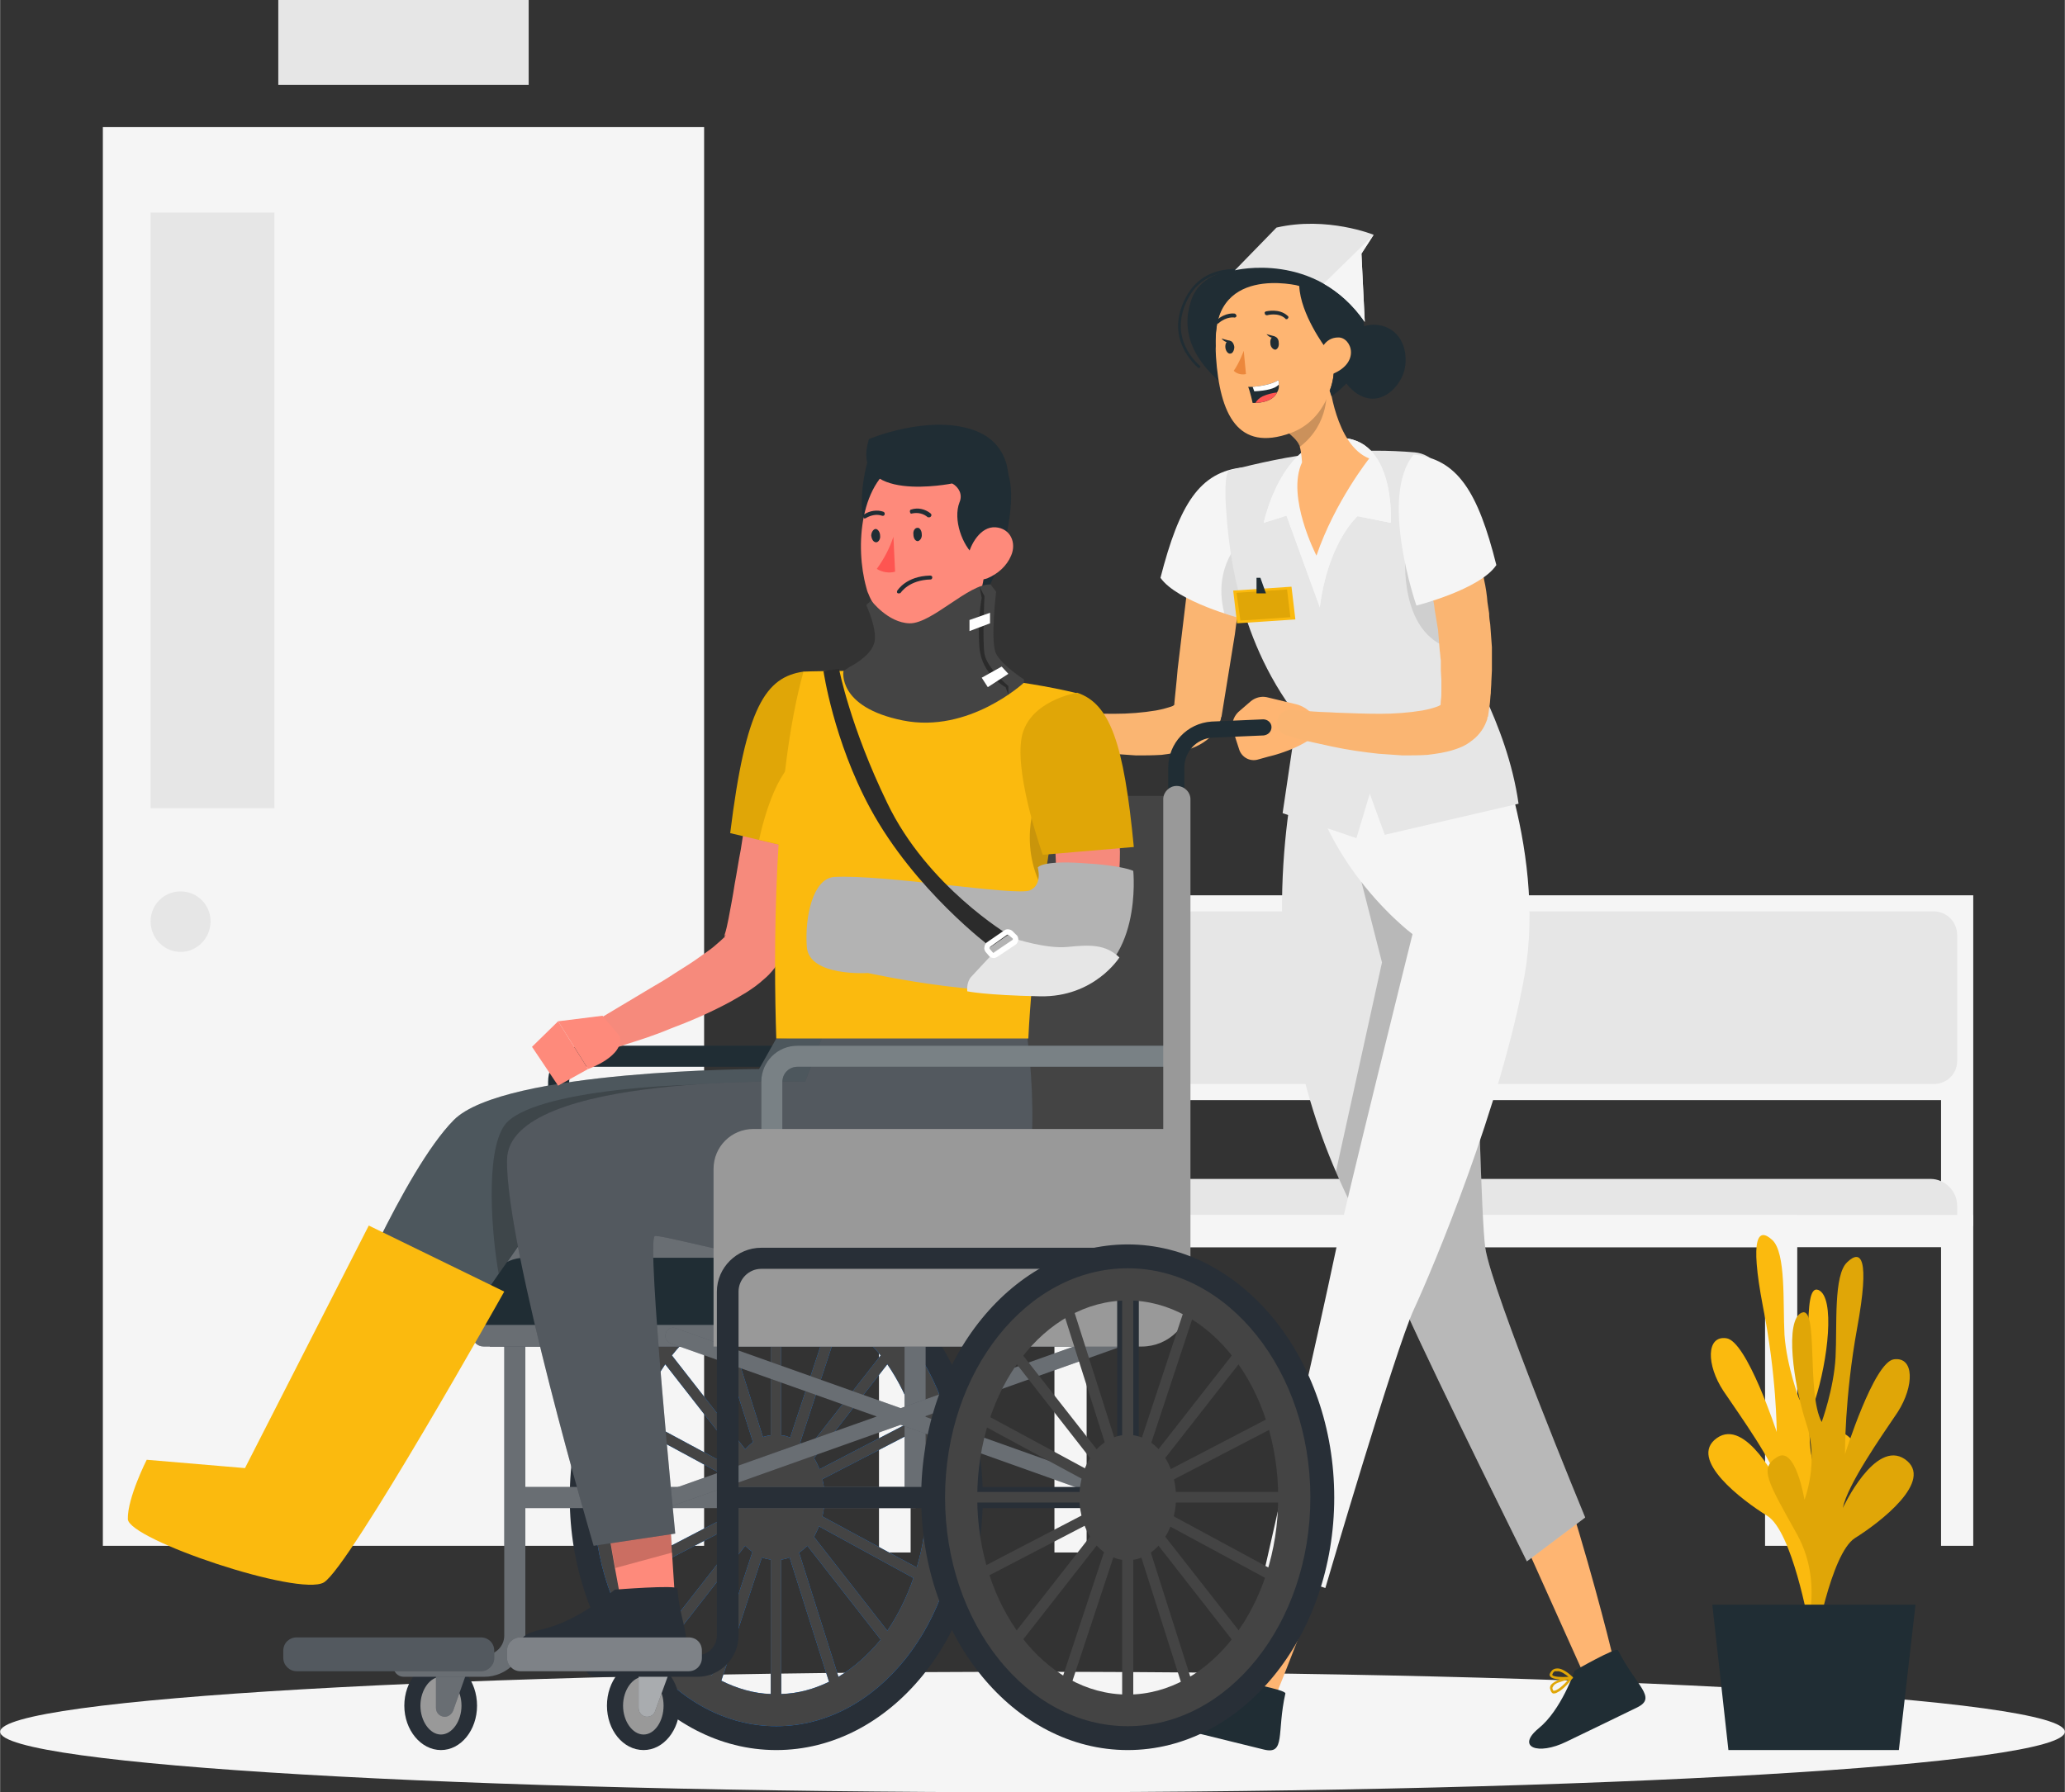 <?xml version="1.0" encoding="UTF-8"?>
<!DOCTYPE svg PUBLIC "-//W3C//DTD SVG 1.0//EN" "http://www.w3.org/TR/2001/REC-SVG-20010904/DTD/svg10.dtd">
<!-- Creator: CorelDRAW X7 -->
<svg xmlns="http://www.w3.org/2000/svg" xml:space="preserve" width="62.914mm" height="54.617mm" version="1.0" style="shape-rendering:geometricPrecision; text-rendering:geometricPrecision; image-rendering:optimizeQuality; fill-rule:evenodd; clip-rule:evenodd"
viewBox="0 0 3719 3229"
 xmlns:xlink="http://www.w3.org/1999/xlink">
 <rect x="0" y="0" width="3719" height="3229" fill="#333333" stroke="none"/>
 <defs>
  <style type="text/css">
   <![CDATA[
    .fil21 {fill:#2B2B2B}
    .fil16 {fill:#444444}
    .fil9 {fill:#067CFF;fill-rule:nonzero}
    .fil4 {fill:#202D34;fill-rule:nonzero}
    .fil13 {fill:#282F37;fill-rule:nonzero}
    .fil14 {fill:#999999;fill-rule:nonzero}
    .fil22 {fill:#B3B3B3;fill-rule:nonzero}
    .fil3 {fill:#E0A607;fill-rule:nonzero}
    .fil1 {fill:#E6E6E6;fill-rule:nonzero}
    .fil10 {fill:#EC883C;fill-rule:nonzero}
    .fil0 {fill:whitesmoke;fill-rule:nonzero}
    .fil19 {fill:#F68A7C;fill-rule:nonzero}
    .fil6 {fill:#FAB572;fill-rule:nonzero}
    .fil2 {fill:#FBBA0E;fill-rule:nonzero}
    .fil12 {fill:#FE5551;fill-rule:nonzero}
    .fil20 {fill:#FE8A7B;fill-rule:nonzero}
    .fil5 {fill:#FEB572;fill-rule:nonzero}
    .fil11 {fill:white;fill-rule:nonzero}
    .fil7 {fill:black;fill-rule:nonzero;fill-opacity:0.102}
    .fil8 {fill:black;fill-rule:nonzero;fill-opacity:0.2}
    .fil17 {fill:white;fill-rule:nonzero;fill-opacity:0.2}
    .fil15 {fill:white;fill-rule:nonzero;fill-opacity:0.302}
    .fil23 {fill:white;fill-rule:nonzero;fill-opacity:0.4}
    .fil18 {fill:white;fill-rule:nonzero;fill-opacity:0.6}
   ]]>
  </style>
 </defs>
 <g id="Layer_x0020_1">
  <g id="_2341964806800">
   <g>
    <polygon class="fil0" points="1268,229 185,229 185,2785 1268,2785 "/>
    <polygon class="fil1" points="494,1456 271,1456 271,383 494,383 "/>
    <path class="fil1" d="M379 1660c0,30 -24,55 -54,55 -30,0 -54,-25 -54,-55 0,-30 24,-54 54,-54 30,0 54,24 54,54z"/>
   </g>
   <polygon class="fil1" points="952,153 501,153 501,0 952,0 "/>
   <g>
    <g>
     <polygon class="fil0" points="1957,2221 1899,2221 1899,1613 3554,1613 3554,2209 3496,2209 3496,1671 1957,1671 "/>
    </g>
    <g>
     <polygon class="fil0" points="3525,1982 1928,1982 1928,1924 3525,1924 "/>
    </g>
    <g>
     <path class="fil1" d="M3483 1953l-1513 0c-23,0 -42,-18 -42,-41l0 -228c0,-23 19,-42 42,-42l1513 0c23,0 42,19 42,42l0 228c0,23 -19,41 -42,41z"/>
    </g>
    <g>
     <path class="fil1" d="M3477 2124l-1817 0c-27,0 -48,22 -48,48l0 46 1913 0 0 -46c0,-26 -22,-48 -48,-48z"/>
    </g>
    <g>
     <polygon class="fil0" points="1640,2797 1583,2797 1583,2189 3237,2189 3237,2785 3179,2785 3179,2247 1640,2247 "/>
    </g>
    <g>
     <polygon class="fil0" points="1957,2797 1899,2797 1899,2189 3554,2189 3554,2785 3496,2785 3496,2247 1957,2247 "/>
    </g>
   </g>
   <path class="fil0" d="M3719 3120c0,60 -832,109 -1859,109 -1027,0 -1860,-49 -1860,-109 0,-60 833,-108 1860,-108 1027,0 1859,48 1859,108z"/>
   <g>
    <path class="fil2" d="M3281 2922c0,0 -45,-100 7,-198 52,-98 67,-121 34,-141 -33,-20 -49,79 -49,79 0,0 -28,-68 -4,-139 23,-71 37,-186 6,-199 -32,-12 -6,144 -34,198 0,0 -23,-60 -27,-117 -3,-57 3,-148 -22,-171 -25,-23 -41,-7 -17,119 25,125 25,227 25,227 0,0 -54,-165 -91,-169 -36,-5 -36,48 -5,95 31,46 91,129 101,171 0,0 -60,-124 -113,-86 -53,38 47,113 91,140 45,28 75,197 75,197l23 -6z"/>
    <path class="fil3" d="M3245 2963c0,0 45,-101 -8,-198 -54,-97 -69,-120 -36,-140 33,-21 49,77 49,77 0,0 27,-68 3,-138 -23,-71 -39,-186 -8,-199 31,-13 8,144 36,197 0,0 22,-60 25,-117 3,-57 -4,-148 21,-171 25,-24 41,-8 18,118 -23,126 -22,228 -22,228 0,0 52,-166 88,-171 37,-5 37,48 7,95 -31,46 -90,130 -99,173 0,0 58,-125 112,-88 54,38 -45,114 -90,142 -44,28 -73,198 -73,198l-23 -6z"/>
    <g>
     <polygon class="fil4" points="3450,2891 3084,2891 3113,3153 3420,3153 "/>
    </g>
   </g>
   <g>
    <g>
     <path class="fil5" d="M1750 1283l22 -19c8,-7 19,-10 30,-8l49 12c20,4 36,18 44,36l5 12c-34,34 -95,47 -95,47l-17 5c-16,5 -31,-3 -36,-17l-11 -34c-4,-12 0,-25 9,-34z"/>
     <path class="fil6" d="M2244 994c-2,25 -6,49 -9,74 -4,25 -8,50 -11,75 -4,24 -8,49 -12,74 -4,25 -8,49 -12,74l-1 2c0,3 -1,5 -2,7 -5,16 -16,28 -26,35 -11,8 -21,12 -30,15 -18,6 -34,8 -49,10 -16,1 -31,1 -46,1 -14,-1 -29,-2 -43,-3 -28,-3 -56,-7 -84,-13 -13,-3 -27,-6 -41,-9l-20 -5 -20 -6c-13,-3 -20,-16 -17,-29 3,-11 14,-18 25,-17l1 0 40 3c13,1 27,1 40,2 27,1 53,2 79,2 27,0 52,-2 76,-6 11,-2 22,-5 30,-8 3,-2 6,-4 6,-4 1,-1 -1,0 -2,2l-2 9c2,-25 5,-49 7,-74 3,-25 6,-50 9,-75 3,-25 6,-50 9,-75 3,-25 6,-49 10,-74 4,-26 29,-44 55,-40 26,4 43,27 40,53z"/>
     <path class="fil0" d="M2239 842c-79,8 -115,67 -149,199 30,43 144,73 144,73 0,0 68,-196 5,-272z"/>
     <path class="fil7" d="M2266 946c-2,80 -32,168 -32,168 0,0 -12,-3 -29,-9 -24,-94 40,-146 61,-159z"/>
    </g>
    <path class="fil5" d="M2554 1823c13,33 24,67 35,101 53,168 80,369 80,369 143,288 243,721 243,721l-53 17 -346 -770 -103 -265 144 -173z"/>
    <path class="fil4" d="M2914 2973c-3,-6 -78,37 -78,37 0,0 -24,71 -65,104 -41,34 -1,49 50,24 52,-25 91,-44 128,-62 36,-18 -2,-38 -35,-103z"/>
    <g>
     <path class="fil3" d="M2805 3049c-3,2 -5,2 -8,2 -2,-1 -4,-3 -5,-8 -1,-2 0,-5 1,-7 3,-4 10,-8 16,-10 -7,-1 -15,-2 -17,-6 -2,-2 -1,-5 2,-9 2,-3 6,-5 10,-5 12,-1 27,14 28,15 0,0 1,0 1,1 0,0 0,0 0,0l0 0c0,0 0,0 0,0l0 0c0,1 0,1 0,1l0 0c0,0 0,1 -1,1 -3,4 -16,20 -27,25zm0 -17l0 0c-4,2 -7,4 -8,7 -1,1 -1,2 -1,3 1,4 2,4 2,4 6,1 18,-10 27,-20 -6,1 -14,4 -20,6zm-5 -21l0 0c-1,1 -2,2 -3,3 0,1 -2,3 -1,4 2,3 16,4 29,3 -5,-4 -14,-11 -21,-10 -1,0 -2,0 -4,0z"/>
    </g>
    <path class="fil1" d="M2323 1821c20,121 50,214 83,290 43,100 90,174 125,249 61,135 219,453 219,453l105 -79c0,0 -168,-406 -180,-486 -7,-52 -14,-329 -18,-518 -2,-103 -4,-180 -4,-180l-301 -241c0,0 -73,233 -29,512z"/>
    <path class="fil8" d="M2406 2111c43,100 90,174 125,249 61,135 219,453 219,453l105 -79c0,0 -168,-406 -180,-486 -7,-52 -14,-329 -18,-518l-90 -188 -115 47 37 145 -83 377z"/>
    <path class="fil5" d="M2516 2419c-79,302 -229,662 -229,662l-51 -20 151 -642 129 0z"/>
    <path class="fil4" d="M2315 3051c1,-7 -83,-22 -83,-22 0,0 -65,40 -117,39 -53,0 -32,37 23,50 56,14 98,24 138,34 40,10 23,-30 39,-101z"/>
    <g>
     <path class="fil9" d="M2182 3040c-3,-1 -5,-2 -6,-4 -2,-2 -3,-5 0,-9 1,-3 3,-4 6,-5 5,-1 12,0 19,3 -6,-6 -11,-11 -10,-16 0,-3 3,-5 7,-6 4,0 8,0 11,3 10,7 12,28 12,29 0,1 0,1 0,1 0,0 0,0 0,0l0 0c0,0 0,1 0,1l0 0c0,0 0,0 -1,0l0 0c0,1 0,1 0,1 -5,1 -26,5 -38,2zm11 -13l0 0c-4,-1 -8,-1 -10,-1 -2,1 -3,2 -3,3 -2,3 -1,4 -1,4 3,5 20,4 33,1 -5,-2 -12,-5 -19,-7zm10 -19l0 0c-1,0 -3,0 -4,0 -1,0 -4,1 -4,2 0,4 10,13 21,21 -1,-7 -4,-17 -10,-22 -1,0 -2,-1 -3,-1z"/>
    </g>
    <path class="fil0" d="M2671 1277c0,0 116,246 75,479 -41,233 -166,531 -200,604 -33,72 -159,501 -159,501l-109 -35c0,0 97,-426 128,-574 14,-70 138,-569 138,-569 0,0 -212,-158 -197,-404l324 -2z"/>
    <path class="fil4" d="M2443 594c12,-7 26,-11 42,-8 41,8 51,49 45,78 -4,20 -21,46 -47,53 -32,8 -60,-22 -69,-45 -10,-28 -1,-60 29,-78z"/>
    <path class="fil1" d="M2310 1465l133 45 24 -80 27 74 241 -56c-21,-148 -103,-266 -116,-310 -18,-62 -32,-180 -20,-257 0,0 0,0 0,0 5,-33 -18,-63 -51,-66 -23,-2 -47,-3 -70,-3 -47,0 -93,3 -139,9 -59,9 -126,27 -126,27 0,0 -9,4 -5,67 4,56 15,228 128,375l-26 175z"/>
    <g>
     <path class="fil0" d="M2445 930c0,0 -53,46 -68,164l-60 -165 -41 13c0,0 31,-150 134,-153 104,-3 95,153 95,153l-60 -12z"/>
     <path class="fil0" d="M2445 930c0,0 -53,46 -68,164l-60 -165 -41 13c0,0 31,-150 134,-153 104,-3 95,153 95,153l-60 -12z"/>
    </g>
    <path class="fil5" d="M2296 762c0,0 38,24 44,40 1,1 1,2 1,3 3,10 4,28 4,28 -29,62 26,168 26,168 33,-97 95,-175 95,-175 -61,-24 -72,-139 -72,-139l-29 22 -69 53z"/>
    <path class="fil8" d="M2296 762c0,0 38,24 44,40 1,1 1,2 1,3 55,-42 48,-104 48,-104l-24 8 -69 53z"/>
    <g>
     <path class="fil4" d="M2160 663c-1,0 -1,0 -2,0 -15,-14 -61,-62 -19,-133 38,-63 115,-42 116,-42 1,1 2,2 2,3 -1,2 -2,2 -3,2 -1,0 -75,-20 -111,39 -40,68 4,115 18,127 1,1 1,2 0,3 0,1 -1,1 -1,1z"/>
     <path class="fil4" d="M2224 487c0,0 -62,2 -79,55 -17,52 -4,111 88,174 45,31 156,-29 156,-29l9 27c17,-12 30,-26 41,-38 36,-42 26,-183 -74,-210 -105,-29 -141,21 -141,21z"/>
     <path class="fil5" d="M2283 505c-79,11 -98,56 -93,138 7,103 39,172 135,137 129,-48 89,-293 -42,-275z"/>
     <path class="fil10" d="M2240 632c0,0 -8,22 -18,36 0,0 8,9 22,6l-4 -42z"/>
     <g>
      <path class="fil4" d="M2288 619c0,6 5,11 9,11 4,-1 7,-6 6,-13 0,-6 -4,-11 -9,-11 -4,1 -7,6 -6,13z"/>
      <path class="fil4" d="M2296 606l-15 -4c0,0 9,11 15,4z"/>
     </g>
     <g>
      <path class="fil4" d="M2207 627c1,6 5,11 9,10 4,0 7,-6 7,-12 -1,-7 -5,-12 -10,-11 -4,0 -7,6 -6,13z"/>
      <path class="fil4" d="M2215 614l-15 -4c0,0 9,11 15,4z"/>
     </g>
     <path class="fil4" d="M2317 575c-1,0 -2,0 -2,-1 -13,-12 -33,-6 -33,-6 -2,0 -4,-1 -4,-3 -1,-2 0,-3 2,-4 1,0 24,-6 39,8 2,1 2,4 0,5 0,1 -1,1 -2,1z"/>
     <path class="fil4" d="M2193 583c-1,0 -2,0 -3,-1 -1,-2 -1,-4 1,-5 17,-15 32,-12 33,-12 2,1 3,3 3,5 -1,1 -3,3 -4,2 -1,0 -14,-2 -28,10 -1,1 -1,1 -2,1z"/>
     <path class="fil4" d="M2387 626c0,0 -45,-60 -47,-111 0,0 -164,-42 -150,117 0,0 -35,-138 100,-160 135,-21 166,165 104,233 0,0 22,-42 -7,-79z"/>
     <path class="fil5" d="M2377 644c-1,-12 9,-36 33,-36 24,-1 43,48 -16,68 -9,3 -15,-5 -17,-32z"/>
     <g>
      <path class="fil4" d="M2248 697c4,10 8,29 8,29 2,0 4,0 5,0 24,-1 35,-10 39,-19 3,-5 4,-10 3,-14 1,-5 -1,-8 -1,-8 -12,8 -34,11 -46,12 -5,0 -8,0 -8,0z"/>
      <path class="fil11" d="M2256 697l3 8c22,-1 38,-5 44,-12 1,-5 -1,-8 -1,-8 -12,8 -34,11 -46,12z"/>
      <path class="fil12" d="M2261 726c24,-1 35,-10 39,-19 -8,1 -17,3 -26,7 -6,3 -10,7 -13,12z"/>
     </g>
    </g>
    <g>
     <path class="fil1" d="M2458 580l-6 -123 22 -34c0,0 -84,-34 -175,-13l-75 77c0,0 145,-36 234,93z"/>
     <path class="fil0" d="M2384 511c26,15 52,37 74,69l-6 -123 22 -34 -90 88z"/>
    </g>
    <polygon class="fil2" points="2228,1123 2333,1116 2326,1057 2221,1064 "/>
    <polygon class="fil3" points="2234,1118 2324,1112 2318,1062 2227,1068 "/>
    <polygon class="fil4" points="2270,1041 2280,1069 2263,1069 2263,1041 "/>
    <path class="fil7" d="M2634 1172c-113,-10 -103,-161 -103,-161 23,-9 44,-17 65,-22 3,56 12,112 23,149 2,8 8,20 15,34z"/>
    <g>
     <path class="fil5" d="M2230 1283l22 -19c8,-7 19,-10 29,-8l50 12c20,4 36,18 44,36l4 12c-33,34 -94,47 -94,47l-18 5c-15,5 -30,-3 -35,-17l-11 -34c-4,-12 0,-25 9,-34z"/>
     <path class="fil6" d="M2655 965c2,7 4,14 6,20 1,7 3,14 4,20 3,13 6,27 8,40 3,13 5,27 6,40 1,7 2,13 3,20 0,7 1,14 2,20 1,14 2,28 3,41 0,7 0,14 0,21 0,7 0,14 0,21l-1 20c0,7 -1,14 -1,21 -1,7 -1,14 -2,21l-3 21 -1 1c0,3 -1,6 -2,8 -6,16 -17,28 -27,35 -10,8 -20,12 -29,15 -18,6 -34,8 -50,10 -15,1 -30,1 -45,1 -14,-1 -29,-2 -43,-3 -28,-3 -56,-7 -84,-13 -13,-3 -27,-6 -41,-9l-20 -5 -20 -6c-13,-3 -21,-16 -17,-29 3,-11 14,-18 25,-17l1 0 40 3c13,1 26,1 40,2 27,1 53,2 79,2 26,0 52,-2 76,-6 11,-2 22,-5 29,-8 4,-2 7,-4 7,-4 1,-1 -1,0 -2,2l-2 9 1 -17c1,-6 1,-12 1,-18 0,-6 0,-12 0,-18l-1 -18c0,-6 0,-12 0,-18 -1,-6 -1,-12 -2,-18 -1,-12 -2,-24 -3,-37 -1,-6 -2,-12 -3,-18 -1,-6 -2,-12 -3,-18 -1,-6 -1,-12 -3,-18l-3 -19c-2,-12 -5,-24 -7,-36l-4 -18 -4 -17 -1 -1c-6,-26 10,-52 36,-58 25,-6 50,9 57,33z"/>
     <path class="fil0" d="M2546 819c79,8 116,67 149,199 -29,44 -144,73 -144,73 0,0 -68,-196 -5,-272z"/>
    </g>
   </g>
   <g>
    <g>
     <path class="fil13" d="M794 2992c-36,0 -66,37 -66,81 0,44 30,80 66,80 36,0 65,-36 65,-80 0,-44 -29,-81 -65,-81z"/>
     <path class="fil14" d="M794 3125c-20,0 -37,-24 -37,-52 0,-28 17,-52 37,-52 20,0 37,24 37,52 0,28 -17,52 -37,52z"/>
     <path class="fil13" d="M785 3077l0 -91 65 0 -34 96c-3,7 -9,11 -15,11 -9,0 -16,-7 -16,-16z"/>
     <path class="fil15" d="M785 3077l0 -91 65 0 -34 96c-3,7 -9,11 -15,11 -9,0 -16,-7 -16,-16z"/>
    </g>
    <g>
     <path class="fil4" d="M1025 2089l-38 0 0 -140c0,-36 29,-65 65,-65l682 0 0 38 -682 0c-15,0 -27,12 -27,27l0 140z"/>
     <g>
      <g>
       <path class="fil13" d="M1398 3153c-205,0 -372,-204 -372,-455 0,-251 167,-456 372,-456 205,0 372,205 372,456 0,251 -167,455 -372,455zm0 -863l0 0c-179,0 -324,183 -324,408 0,225 145,407 324,407 178,0 324,-182 324,-407 0,-225 -146,-408 -324,-408z"/>
      </g>
      <g>
       <path class="fil9" d="M1398 2285c-181,0 -329,185 -329,413 0,227 148,412 329,412 181,0 329,-185 329,-412 0,-228 -148,-413 -329,-413zm68 342l0 0 132 -169c20,29 37,63 49,100l-171 89c-3,-7 -6,-14 -10,-20zm-59 -41l0 0 0 -243c32,2 62,10 90,24l-74 223c-5,-2 -10,-4 -16,-4zm-19 0l0 0c-5,0 -10,2 -14,3l-71 -223c26,-14 55,-21 85,-23l0 243zm-67 59l0 0 -171 -92c12,-35 29,-67 48,-95l132 169c-3,5 -7,12 -9,18zm-6 19l0 0c-2,8 -3,16 -4,24l-184 0c1,-41 7,-80 18,-116l170 92zm-4 43l0 0c1,8 2,16 3,23l-171 89c-10,-35 -15,-72 -16,-112l184 0zm9 42l0 0c3,7 6,14 10,20l-132 169c-20,-30 -37,-63 -49,-100l171 -89zm68 61l0 0 0 242c-31,-1 -61,-10 -89,-24l73 -222c5,2 11,3 16,4zm19 0l0 0c6,-1 10,-2 15,-4l71 224c-27,13 -55,21 -86,22l0 -242zm68 -60l0 0 170 93c-12,35 -28,67 -47,95l-132 -169c3,-6 6,-12 9,-19zm6 -18l0 0c2,-8 3,-16 4,-25l184 0c-1,41 -7,81 -18,117l-170 -92zm4 -44l0 0c-1,-8 -2,-15 -4,-23l172 -89c9,35 15,73 16,112l-184 0zm101 -246l0 0 -132 169c-4,-4 -9,-8 -13,-12l73 -222c27,17 51,39 72,65zm-301 -67l0 0 71 223c-5,4 -9,8 -14,13l-132 -169c22,-28 48,-50 75,-67zm-75 579l0 0 132 -169c4,4 9,8 13,11l-73 222c-27,-16 -51,-38 -72,-64zm300 67l0 0 -71 -224c6,-3 10,-8 15,-12l132 169c-22,27 -48,50 -76,67z"/>
      </g>
      <g>
       <path class="fil16" d="M1398 2285c-181,0 -329,185 -329,413 0,227 148,412 329,412 181,0 329,-185 329,-412 0,-228 -148,-413 -329,-413zm68 342l0 0 132 -169c20,29 37,63 49,100l-171 89c-3,-7 -6,-14 -10,-20zm-59 -41l0 0 0 -243c32,2 62,10 90,24l-74 223c-5,-2 -10,-4 -16,-4zm-19 0l0 0c-5,0 -10,2 -14,3l-71 -223c26,-14 55,-21 85,-23l0 243zm-67 59l0 0 -171 -92c12,-35 29,-67 48,-95l132 169c-3,5 -7,12 -9,18zm-6 19l0 0c-2,8 -3,16 -4,24l-184 0c1,-41 7,-80 18,-116l170 92zm-4 43l0 0c1,8 2,16 3,23l-171 89c-10,-35 -15,-72 -16,-112l184 0zm9 42l0 0c3,7 6,14 10,20l-132 169c-20,-30 -37,-63 -49,-100l171 -89zm68 61l0 0 0 242c-31,-1 -61,-10 -89,-24l73 -222c5,2 11,3 16,4zm19 0l0 0c6,-1 10,-2 15,-4l71 224c-27,13 -55,21 -86,22l0 -242zm68 -60l0 0 170 93c-12,35 -28,67 -47,95l-132 -169c3,-6 6,-12 9,-19zm6 -18l0 0c2,-8 3,-16 4,-25l184 0c-1,41 -7,81 -18,117l-170 -92zm4 -44l0 0c-1,-8 -2,-15 -4,-23l172 -89c9,35 15,73 16,112l-184 0zm101 -246l0 0 -132 169c-4,-4 -9,-8 -13,-12l73 -222c27,17 51,39 72,65zm-301 -67l0 0 71 223c-5,4 -9,8 -14,13l-132 -169c22,-28 48,-50 75,-67zm-75 579l0 0 132 -169c4,4 9,8 13,11l-73 222c-27,-16 -51,-38 -72,-64zm300 67l0 0 -71 -224c6,-3 10,-8 15,-12l132 169c-22,27 -48,50 -76,67z"/>
      </g>
     </g>
     <g>
      <path class="fil13" d="M1648 2248l-661 0c-44,0 -79,36 -79,79l0 371 0 249c0,19 -16,35 -36,35l-145 0c-11,0 -19,9 -19,19 0,11 8,20 19,20l145 0c41,0 74,-34 74,-74l0 -230 702 0c10,0 19,-9 19,-19l0 -431c0,-10 -9,-19 -19,-19zm-19 431l0 0 -683 0 0 -352c0,-22 18,-41 41,-41l642 0 0 393z"/>
      <path class="fil15" d="M1648 2248l-661 0c-44,0 -79,36 -79,79l0 371 0 249c0,19 -16,35 -36,35l-145 0c-11,0 -19,9 -19,19 0,11 8,20 19,20l145 0c41,0 74,-34 74,-74l0 -230 702 0c10,0 19,-9 19,-19l0 -431c0,-10 -9,-19 -19,-19zm-19 431l0 0 -683 0 0 -352c0,-22 18,-41 41,-41l642 0 0 393z"/>
      <g>
       <path class="fil13" d="M1692 1416l0 618 -738 0c-40,0 -72,32 -72,72l0 320 772 0c48,0 87,-39 87,-87l0 -237 0 -68 0 -618 -49 0z"/>
       <path class="fil15" d="M1692 1416l0 618 -738 0c-40,0 -72,32 -72,72l0 320 772 0c48,0 87,-39 87,-87l0 -237 0 -68 0 -618 -49 0z"/>
      </g>
      <path class="fil4" d="M1965 2266l-1020 0c-40,0 -72,33 -72,73l0 67 1092 0 0 -140z"/>
      <g>
       <path class="fil13" d="M2038 2387l-1167 0c-11,0 -20,8 -20,19 0,12 9,20 20,20l1167 0c10,0 19,-8 20,-18 0,-12 -9,-21 -20,-21z"/>
       <path class="fil15" d="M2038 2387l-1167 0c-11,0 -20,8 -20,19 0,12 9,20 20,20l1167 0c10,0 19,-8 20,-18 0,-12 -9,-21 -20,-21z"/>
      </g>
      <path class="fil16" d="M1992 2387l-283 0 0 -953 409 0 0 826c0,70 -56,127 -126,127z"/>
      <path class="fil13" d="M866 3011l-332 0c-13,0 -24,-11 -24,-24l0 -13c0,-14 11,-24 24,-24l332 0c13,0 24,10 24,24l0 13c0,13 -11,24 -24,24z"/>
      <path class="fil17" d="M866 3011l-332 0c-13,0 -24,-11 -24,-24l0 -13c0,-14 11,-24 24,-24l332 0c13,0 24,10 24,24l0 13c0,13 -11,24 -24,24z"/>
      <path class="fil13" d="M2036 2684l-371 -132 371 -132c7,-3 11,-11 9,-18 -3,-8 -11,-12 -19,-9l-404 144 -405 -144c-7,-3 -16,1 -18,9 -3,7 1,15 8,18l372 132 -372 132c-7,3 -11,11 -8,19 2,5 7,9 13,9 2,0 3,0 5,-1l405 -144 404 144c2,1 3,1 5,1 6,0 11,-4 14,-9 2,-8 -2,-16 -9,-19z"/>
      <path class="fil15" d="M2036 2684l-371 -132 371 -132c7,-3 11,-11 9,-18 -3,-8 -11,-12 -19,-9l-404 144 -405 -144c-7,-3 -16,1 -18,9 -3,7 1,15 8,18l372 132 -372 132c-7,3 -11,11 -8,19 2,5 7,9 13,9 2,0 3,0 5,-1l405 -144 404 144c2,1 3,1 5,1 6,0 11,-4 14,-9 2,-8 -2,-16 -9,-19z"/>
     </g>
     <g>
      <path class="fil4" d="M1715 1507c-8,0 -14,-6 -14,-14l0 -110c0,-44 34,-80 78,-83l93 -4c8,0 15,6 15,14 0,8 -6,14 -14,15l-92 4c-29,2 -51,25 -51,54l0 110c0,8 -7,14 -15,14z"/>
     </g>
    </g>
    <g>
     <path class="fil13" d="M1159 2992c-37,0 -66,37 -66,81 0,44 29,80 66,80 36,0 65,-36 65,-80 0,-44 -29,-81 -65,-81z"/>
     <path class="fil14" d="M1159 3125c-20,0 -37,-24 -37,-52 0,-28 17,-52 37,-52 20,0 36,24 36,52 0,28 -16,52 -36,52z"/>
     <path class="fil13" d="M1150 3077l0 -91 65 0 -35 96c-2,7 -8,11 -15,11 -8,0 -15,-7 -15,-16z"/>
     <path class="fil18" d="M1150 3077l0 -91 65 0 -35 96c-2,7 -8,11 -15,11 -8,0 -15,-7 -15,-16z"/>
    </g>
    <g>
     <path class="fil4" d="M1398 1871l-31 55c0,0 -460,1 -550,92 -90,91 -207,374 -207,374l175 66 195 -280 610 40 59 -356 -251 9z"/>
     <path class="fil17" d="M1650 1862l-60 356 -351 -23 -259 -17 -82 117 -113 163 -175 -66c0,0 117,-283 207,-374 90,-91 550,-92 550,-92l31 -55 252 -9z"/>
     <path class="fil8" d="M1239 2195l-259 -17 -82 117c-12,-66 -25,-216 10,-267 45,-65 340,-82 478,-72 82,5 -6,134 -147,239z"/>
     <path class="fil19" d="M1487 1333c0,0 -1,11 -4,30 -3,19 -8,46 -13,79 -6,32 -13,70 -22,110 -8,41 -18,84 -29,128 -4,11 -7,22 -10,34l-2 5 -1 2 -1 4 0 1c0,-1 -3,6 -5,10 -2,3 -4,6 -5,8 -7,9 -13,15 -19,20 -11,10 -21,17 -32,24 -10,6 -20,12 -29,17 -39,21 -75,36 -107,48 -31,13 -57,21 -76,27 -9,3 -17,6 -22,7 -5,1 -8,2 -8,2 -15,5 -32,-4 -36,-20 -4,-13 2,-27 13,-33l1 -1c0,0 37,-22 92,-55 14,-8 29,-17 44,-27 16,-10 32,-20 47,-31 8,-6 16,-11 23,-17 7,-6 14,-12 18,-16 2,-3 3,-5 3,-5 0,0 -1,1 -1,1 -1,2 -2,6 -1,4l0 -1c1,-3 -1,3 -1,2l0 0 0 0 1 -2 0 -4c3,-9 5,-19 7,-29 4,-21 8,-42 11,-62 4,-21 7,-42 11,-62 6,-40 12,-78 18,-110 5,-32 10,-59 13,-77 3,-19 5,-30 5,-30l0 0c6,-32 37,-54 69,-48 32,5 53,35 48,67z"/>
     <path class="fil3" d="M1447 1210c-68,10 -104,63 -132,291l174 41c0,0 52,-138 50,-203 -2,-66 -92,-129 -92,-129z"/>
     <path class="fil2" d="M1468 1537l-101 -24c9,-41 35,-139 85,-155 50,-16 95,142 16,179z"/>
     <g>
      <polygon class="fil20" points="1123,2910 1216,2887 1210,2795 1205,2711 1090,2726 1107,2823 "/>
      <polygon class="fil8" points="1108,2825 1211,2797 1205,2712 1090,2727 "/>
     </g>
     <path class="fil13" d="M1220 2862c-1,-7 -113,2 -113,2 0,0 -67,58 -133,72 -67,15 -28,45 47,43 75,-3 132,-5 185,-7 53,-2 19,-36 14,-110z"/>
     <path class="fil13" d="M1850 1868c0,0 43,292 -56,398 -98,106 -599,-46 -615,-39 -15,8 37,536 37,536l-147 22c0,0 -159,-540 -156,-696 3,-157 537,-140 537,-140l31 -81 369 0z"/>
     <path class="fil17" d="M1850 1868c0,0 43,292 -56,398 -98,106 -599,-46 -615,-39 -15,8 37,536 37,536l-147 22c0,0 -159,-540 -156,-696 3,-157 537,-140 537,-140l31 -81 369 0z"/>
     <g>
      <path class="fil2" d="M1852 1871c12,-258 88,-622 88,-622 -210,-51 -493,-39 -493,-39 -55,197 -54,515 -49,661l454 0z"/>
      <path class="fil8" d="M1901 1459c-7,45 -15,94 -22,145 -49,-88 -9,-174 -9,-174l31 29z"/>
     </g>
     <path class="fil20" d="M1773 1220c-39,35 -134,22 -134,22 0,0 -60,-16 -47,-35 35,-5 52,-22 59,-43 4,-12 4,-26 3,-40 0,-7 -1,-15 -3,-22l118 -87c-15,57 -34,163 4,205z"/>
     <path class="fil8" d="M1742 1070c-5,71 -63,90 -91,94 4,-12 4,-26 3,-40l88 -54z"/>
     <g>
      <path class="fil4" d="M1562 833c0,0 -33,110 21,162 54,51 82,-158 82,-158l-103 -4z"/>
      <path class="fil20" d="M1744 1108c-35,38 -83,42 -123,24 -25,-12 -46,-34 -57,-62 -2,-4 -3,-8 -4,-12 -20,-72 -13,-194 66,-229 56,-26 122,-1 148,55 7,16 10,34 10,51 -3,82 0,130 -40,173z"/>
      <path class="fil4" d="M1660 962c1,7 -3,12 -7,13 -5,0 -8,-6 -8,-12 -1,-7 3,-12 7,-12 4,-1 8,5 8,11z"/>
      <path class="fil4" d="M1585 965c1,6 -3,12 -7,12 -5,0 -8,-5 -9,-12 0,-6 4,-12 8,-12 4,0 8,6 8,12z"/>
      <path class="fil12" d="M1609 967c-7,21 -17,40 -30,58 10,6 22,8 33,5l-3 -63z"/>
      <path class="fil4" d="M1556 934c2,0 3,0 4,-1 9,-5 19,-7 28,-4 2,1 5,0 5,-2 1,-2 0,-4 -2,-5l0 0c-11,-4 -25,-2 -35,5 -2,1 -2,3 -1,5 0,0 0,0 0,0 0,1 1,1 1,2z"/>
      <path class="fil4" d="M1674 932c1,0 2,-1 2,-1 2,-2 2,-4 0,-6 0,0 0,0 0,0 -10,-8 -23,-11 -35,-7 -2,0 -3,3 -2,5l0 0c0,2 2,3 4,2 10,-2 20,0 28,7 1,0 2,0 3,0z"/>
      <path class="fil4" d="M1720 836l-5 35c12,7 19,20 13,34 -12,31 5,78 28,97 0,0 1,-13 12,-10 11,3 7,71 -15,104 0,0 33,-29 52,-101 18,-66 21,-121 8,-147l-93 -12z"/>
      <path class="fil20" d="M1821 1001c-8,19 -24,33 -43,41 -25,9 -40,-13 -35,-38 4,-23 23,-56 50,-54 27,2 38,28 28,51z"/>
      <path class="fil4" d="M1715 871c0,0 -187,38 -150,-80 0,0 104,-44 186,-17 82,27 64,113 64,113l-100 -16z"/>
      <path class="fil4" d="M1619 1069c-1,0 -1,0 -2,0 -2,-1 -2,-3 -1,-5 1,-1 16,-26 59,-27 2,0 4,1 4,3 0,2 -1,4 -3,4 -39,1 -53,23 -54,24 -1,1 -2,1 -3,1z"/>
     </g>
     <g>
      <path class="fil16" d="M1569 1082c0,0 30,40 69,41 40,1 107,-72 146,-70l10 13c0,0 -11,91 0,112 12,22 50,46 50,46l0 6c0,0 -99,92 -218,68 -119,-24 -107,-89 -107,-89l12 -8c0,0 35,-17 43,-41 8,-23 -14,-70 -14,-70l9 -8z"/>
      <path class="fil21" d="M1764 1057l9 17c0,0 -4,78 0,104 4,25 43,58 43,58l0 16 -5 -14c0,0 -43,-22 -47,-71 -4,-49 4,-90 4,-90l-4 -20z"/>
      <polygon class="fil11" points="1746,1117 1783,1104 1783,1123 1746,1137 "/>
      <polygon class="fil11" points="1804,1201 1802,1202 1768,1221 1779,1238 1816,1214 "/>
     </g>
     <g>
      <path class="fil20" d="M1085 1830l-80 10 54 86c0,0 66,-23 57,-59l-31 -37z"/>
      <polygon class="fil20" points="958,1886 1005,1956 1059,1926 1005,1840 "/>
     </g>
     <path class="fil19" d="M1984 1321c0,0 0,3 2,8 1,5 3,12 5,21 4,18 10,43 15,75 5,31 10,68 11,110 0,21 -1,43 -5,68 -2,12 -4,25 -9,39 -5,13 -13,29 -26,44 -7,8 -15,15 -25,20l-7 4c-4,2 -8,4 -12,6 -14,5 -26,9 -39,11 -24,4 -46,5 -67,5 -20,-1 -40,-2 -58,-4 -18,-2 -35,-5 -51,-8 -31,-6 -56,-12 -73,-17 -9,-3 -16,-5 -21,-6 -4,-2 -7,-3 -7,-3 -16,-5 -24,-21 -19,-37 4,-13 16,-21 29,-20l2 0c0,0 9,0 26,1 17,1 42,2 71,2 29,0 63,0 97,-4 17,-2 34,-5 49,-9 7,-2 13,-5 18,-7 0,-1 1,-1 1,-1l6 -4c-1,1 -2,1 -2,1 0,0 2,-4 3,-9 1,-5 2,-12 3,-19 1,-15 1,-32 0,-49 -2,-33 -8,-66 -13,-94 -4,-28 -9,-52 -13,-68 -4,-16 -6,-25 -6,-25l0 -2c-8,-32 12,-64 44,-71 31,-7 62,12 71,42z"/>
     <path class="fil3" d="M1940 1248c59,20 84,90 102,278l-164 14c0,0 -48,-134 -39,-205 8,-72 101,-87 101,-87z"/>
     <g>
      <path class="fil22" d="M1502 1580c-38,3 -53,72 -49,126 4,54 110,47 110,47 0,0 243,54 369,24 127,-31 109,-208 109,-208 0,0 -19,-10 -92,-14 -74,-5 -80,8 -80,8 0,0 9,31 -14,41 -24,11 -262,-29 -353,-24z"/>
      <path class="fil21" d="M1511 1205c0,0 20,104 87,242 72,150 218,237 218,237l-32 22c0,0 -137,-102 -217,-250 -66,-122 -84,-247 -84,-247l28 -4z"/>
      <path class="fil1" d="M1791 1715l36 -24c0,0 57,19 96,15 40,-4 68,-5 93,19 0,0 -45,72 -143,70 -99,-2 -131,-9 -131,-9 0,0 -2,-16 7,-26 10,-11 42,-45 42,-45z"/>
      <path class="fil11" d="M1790 1726c-3,0 -7,-1 -9,-4l-6 -7c-2,-3 -3,-6 -2,-9 0,-3 2,-6 4,-8l32 -22c4,-3 10,-2 14,1l7 7c3,2 4,6 4,9 -1,4 -2,7 -5,9l-33 22c-2,1 -4,2 -6,2zm-7 -20l0 0c-1,0 -1,1 -1,1 0,0 0,1 0,2l6 7c1,1 2,1 3,0l32 -22c1,0 1,-1 1,-1 0,-1 0,-1 0,-2l-8 -7c0,0 -1,0 -2,0l-31 22z"/>
     </g>
     <path class="fil2" d="M664 2208l244 119c0,0 -279,497 -325,524 -45,26 -351,-77 -353,-114 -1,-38 34,-107 34,-107l177 15 223 -437z"/>
    </g>
    <g>
     <g>
      <path class="fil4" d="M1409 2089l-38 0 0 -140c0,-36 29,-65 65,-65l682 0 0 38 -682 0c-15,0 -27,12 -27,27l0 140z"/>
     </g>
     <g>
      <path class="fil23" d="M1409 2089l-38 0 0 -140c0,-36 29,-65 65,-65l682 0 0 38 -682 0c-15,0 -27,12 -27,27l0 140z"/>
     </g>
     <g>
      <path class="fil4" d="M2118 1507c-8,0 -14,-6 -14,-14l0 -110c0,-44 34,-80 78,-83l93 -4c8,0 15,6 15,14 0,8 -6,14 -14,15l-93 4c-28,2 -50,25 -50,54l0 110c0,8 -7,14 -15,14z"/>
     </g>
     <g>
      <path class="fil14" d="M2095 1440l0 594 -738 0c-40,0 -72,32 -72,72l0 320 771 0c49,0 88,-39 88,-87l0 -237 0 -68 0 -594c0,-13 -11,-24 -25,-24 -13,0 -24,11 -24,24z"/>
      <path class="fil13" d="M2032 2248l-661 0c-44,0 -80,36 -80,79l0 371 0 249c0,19 -16,35 -35,35l-184 0c-10,0 -19,9 -19,19 0,11 9,20 19,20l184 0c41,0 74,-34 74,-74l0 -230 702 0c10,0 19,-9 19,-19l0 -431c0,-10 -9,-19 -19,-19zm-20 431l0 0 -682 0 0 -352c0,-22 18,-41 41,-41l641 0 0 393z"/>
      <path class="fil13" d="M1240 3011l-303 0c-13,0 -24,-11 -24,-24l0 -13c0,-14 11,-24 24,-24l303 0c14,0 24,10 24,24l0 13c0,13 -10,24 -24,24z"/>
      <path class="fil23" d="M1240 3011l-303 0c-13,0 -24,-11 -24,-24l0 -13c0,-14 11,-24 24,-24l303 0c14,0 24,10 24,24l0 13c0,13 -10,24 -24,24z"/>
     </g>
     <g>
      <g>
       <g>
        <path class="fil13" d="M2031 3153c-205,0 -372,-204 -372,-455 0,-251 167,-456 372,-456 205,0 372,205 372,456 0,251 -167,455 -372,455zm0 -863l0 0c-179,0 -324,183 -324,408 0,225 145,407 324,407 179,0 324,-182 324,-407 0,-225 -145,-408 -324,-408z"/>
       </g>
      </g>
      <g>
       <path class="fil16" d="M2031 3110c-181,0 -329,-185 -329,-412 0,-228 148,-413 329,-413 181,0 329,185 329,413 0,227 -148,412 -329,412zm0 -767l0 0c-150,0 -271,159 -271,355 0,195 121,355 271,355 149,0 271,-160 271,-355 0,-196 -122,-355 -271,-355z"/>
      </g>
      <g>
       <path class="fil16" d="M2118 2698c0,62 -39,113 -87,113 -48,0 -87,-51 -87,-113 0,-63 39,-113 87,-113 48,0 87,50 87,113z"/>
      </g>
      <g>
       <g>
        <polygon class="fil16" points="2041,3081 2021,3081 2021,2314 2041,2314 "/>
       </g>
       <g>
        <polygon class="fil16" points="2331,2707 1731,2707 1731,2688 2331,2688 "/>
       </g>
       <g>
        <g>
         <polygon class="fil16" points="2235,2975 1811,2432 1826,2421 2251,2963 "/>
        </g>
        <g>
         <polygon class="fil16" points="1826,2975 1811,2963 2235,2421 2251,2432 "/>
        </g>
       </g>
       <g>
        <g>
         <polygon class="fil16" points="1923,3054 1905,3048 2139,2341 2157,2347 "/>
        </g>
        <g>
         <polygon class="fil16" points="2303,2856 1750,2557 1759,2540 2312,2839 "/>
        </g>
        <g>
         <g>
          <polygon class="fil16" points="2135,3056 1909,2345 1927,2339 2153,3050 "/>
         </g>
         <g>
          <polygon class="fil16" points="1757,2851 1749,2834 2304,2545 2313,2562 "/>
         </g>
        </g>
       </g>
      </g>
     </g>
    </g>
   </g>
  </g>
 </g>
</svg>
